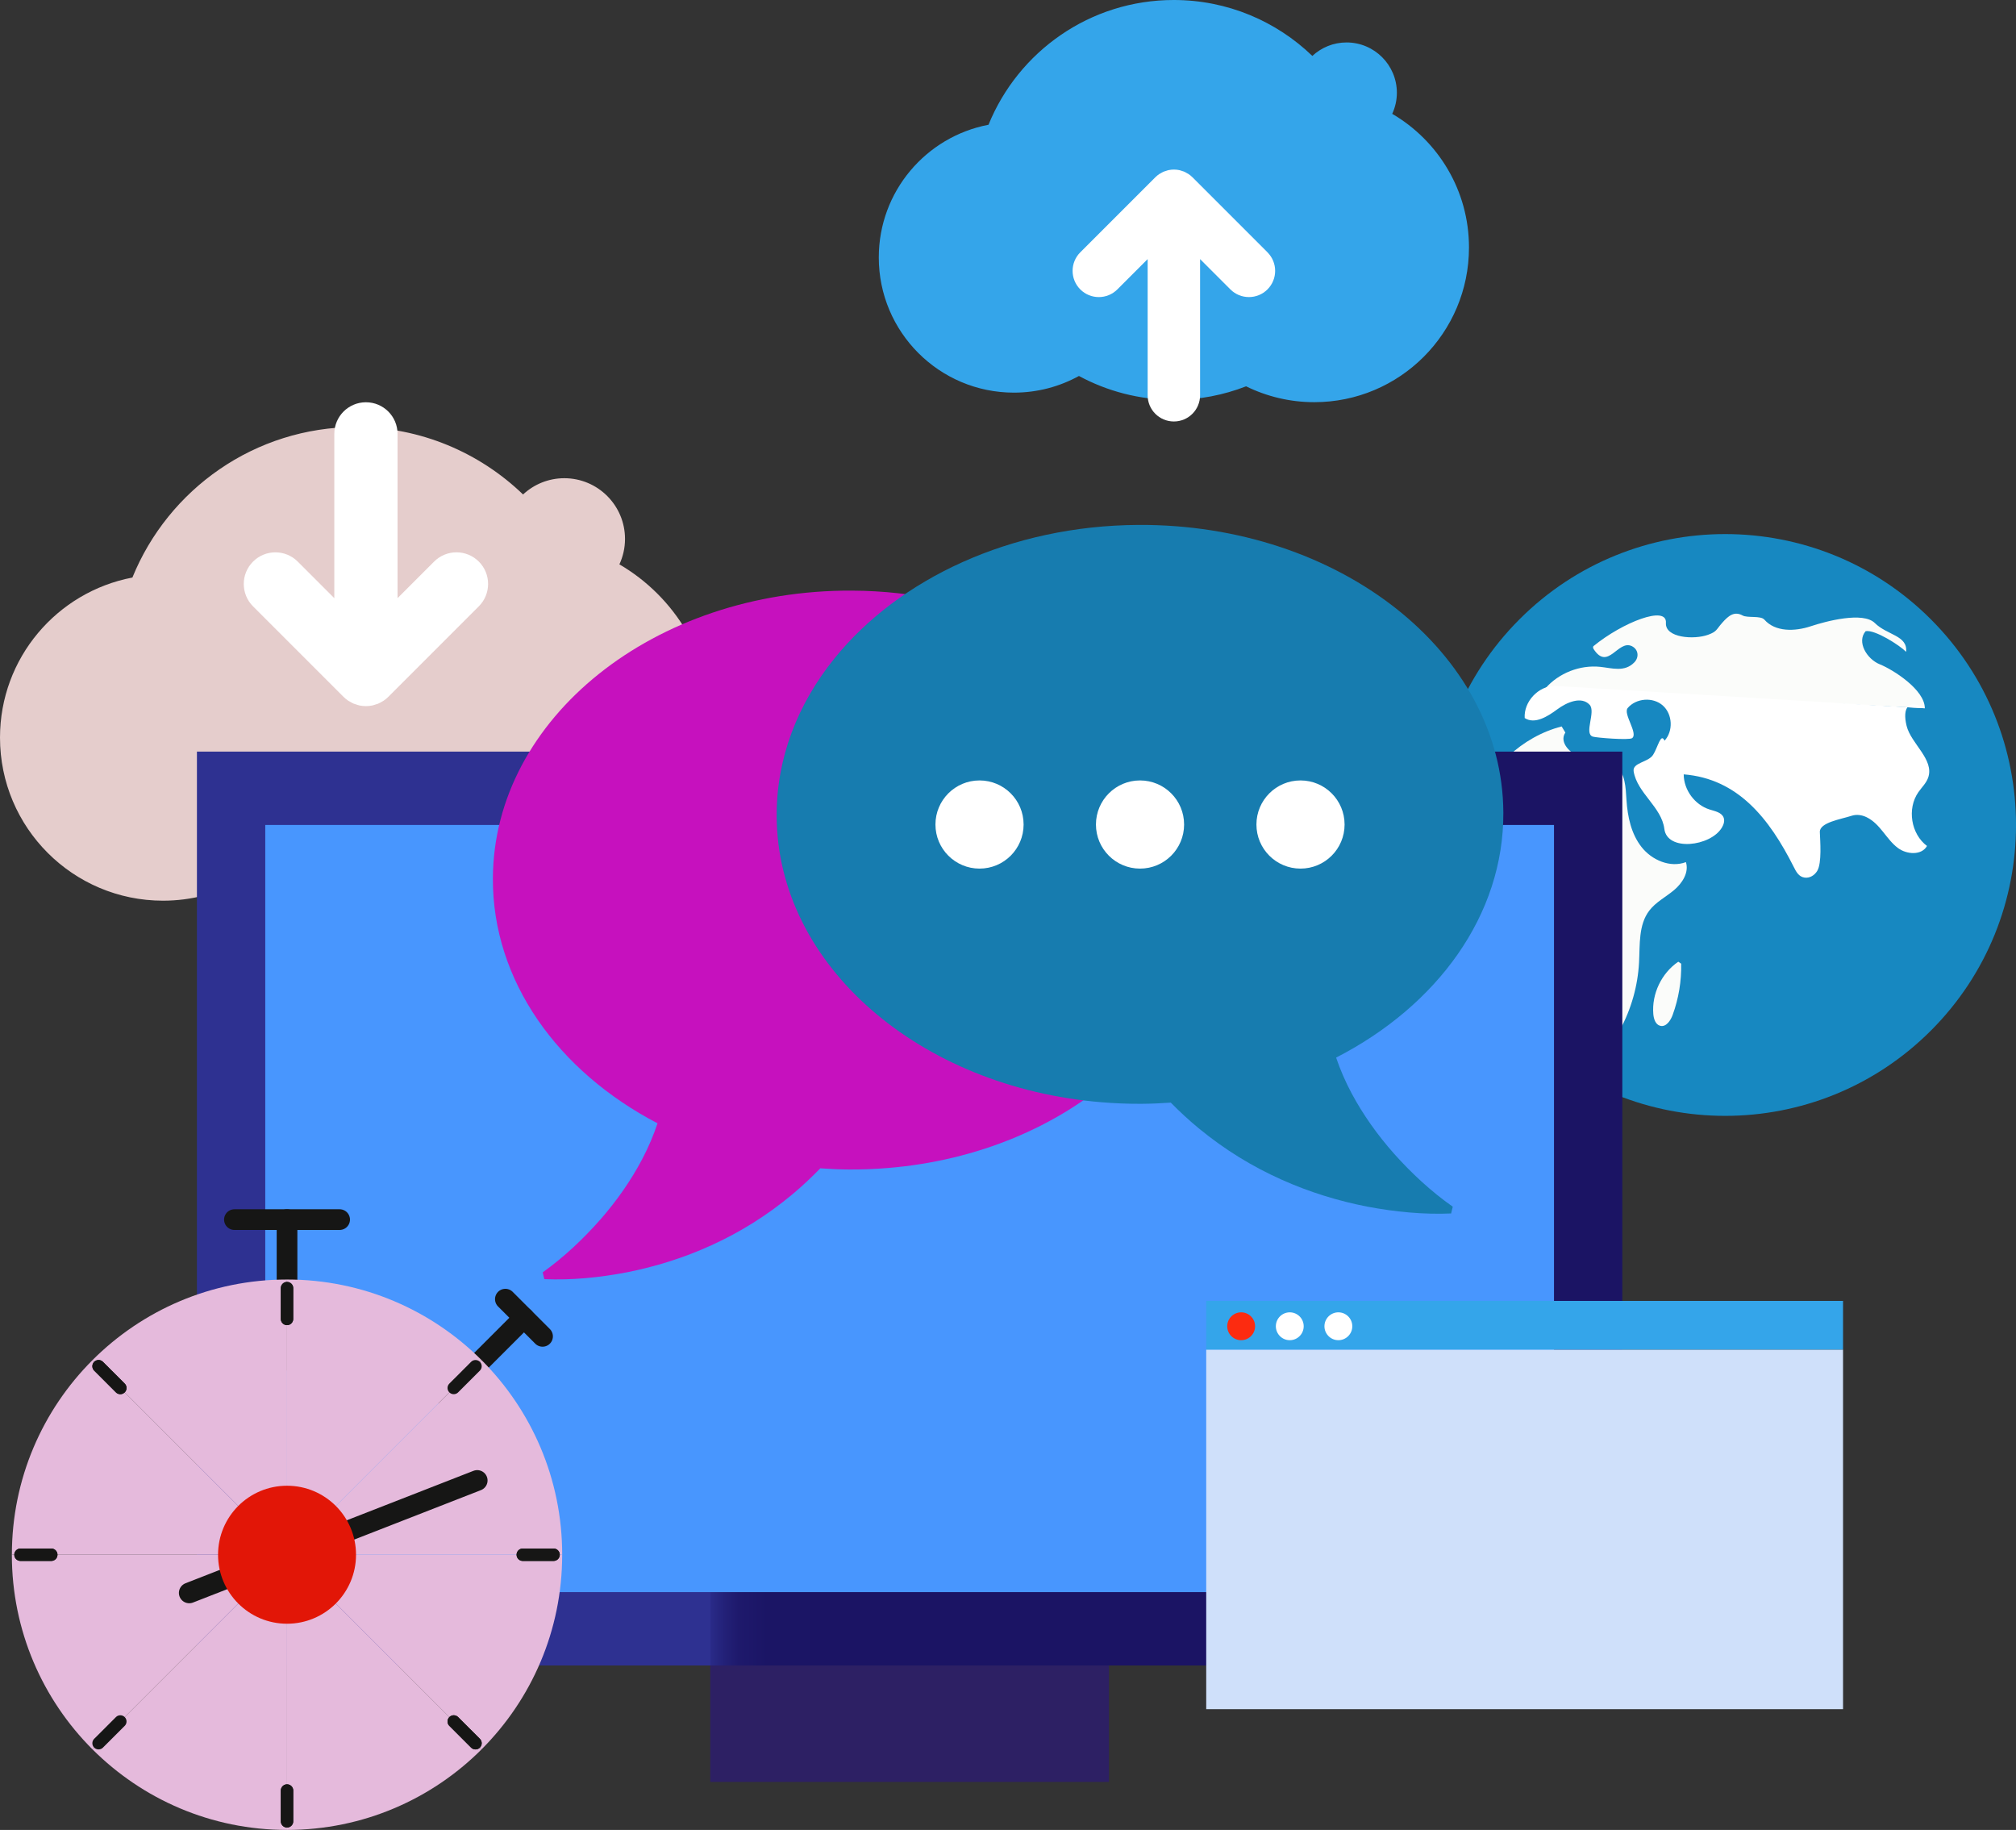 <?xml version="1.0" encoding="UTF-8"?>
<svg xmlns="http://www.w3.org/2000/svg" xmlns:xlink="http://www.w3.org/1999/xlink" id="Capa_2" viewBox="0 0 972.82 882.9">
  <rect x="0" y="0" width="972.82" height="882.9" fill="#333333" stroke="none"/>
  <defs>
    <style>
      .cls-1 {
        fill: #177caf;
      }

      .cls-2 {
        fill: #e21607;
      }

      .cls-3 {
        fill: #e5cdcc;
      }

      .cls-4 {
        fill: #34a5ea;
      }

      .cls-5 {
        fill: #fff;
      }

      .cls-6 {
        fill: #4896fe;
      }

      .cls-7 {
        fill: #cfe0fa;
      }

      .cls-8 {
        fill: #2d2064;
      }

      .cls-9 {
        fill: #fc2b10;
      }

      .cls-10 {
        fill: #fbfcfa;
      }

      .cls-11 {
        stroke-width: 5.99px;
      }

      .cls-11, .cls-12 {
        fill: none;
        stroke: #161615;
        stroke-linecap: round;
        stroke-linejoin: round;
      }

      .cls-13 {
        fill: #1788c1;
      }

      .cls-14 {
        fill: #e5badc;
      }

      .cls-12 {
        stroke-width: 9.98px;
      }

      .cls-15 {
        fill: url(#linear-gradient);
      }

      .cls-16 {
        fill: #c611be;
      }
    </style>
    <linearGradient id="linear-gradient" x1="95.03" y1="583.09" x2="782.84" y2="583.09" gradientUnits="userSpaceOnUse">
      <stop offset=".36" stop-color="#2e3191"></stop>
      <stop offset=".36" stop-color="#2a2b89"></stop>
      <stop offset=".37" stop-color="#232178"></stop>
      <stop offset=".38" stop-color="#1e196c"></stop>
      <stop offset=".4" stop-color="#1b1565"></stop>
      <stop offset=".46" stop-color="#1b1464"></stop>
    </linearGradient>
  </defs>
  <g id="Layer_1">
    <rect class="cls-8" x="342.74" y="768.16" width="192.39" height="91.58"></rect>
    <g>
      <path class="cls-4" d="M671.81,54.93c1.43-3.1,2.25-6.53,2.25-10.16,0-13.42-10.88-24.29-24.29-24.29-6.38,0-12.16,2.48-16.5,6.5-17.34-16.69-40.9-26.98-66.87-26.98-40.44,0-75.05,24.9-89.39,60.19-30.15,5.74-52.95,32.21-52.95,64.03,0,36.02,29.2,65.22,65.22,65.22,11.37,0,22.05-2.92,31.36-8.04,13.62,7.35,29.2,11.53,45.76,11.53,12.31,0,24.07-2.33,34.9-6.54,9.93,4.89,21.1,7.65,32.92,7.65,41.22,0,74.64-33.42,74.64-74.64,0-27.51-14.9-51.53-37.05-64.48Z"></path>
      <path class="cls-5" d="M611.63,121.73l-36.22-36.22s-.02-.01-.03-.02c-.57-.57-1.2-1.09-1.88-1.54-.2-.14-.43-.23-.64-.35-.5-.29-.99-.59-1.53-.82-.27-.11-.56-.17-.84-.26-.5-.17-.99-.36-1.52-.46-.82-.17-1.66-.25-2.5-.25s-1.68.09-2.5.25c-.53.11-1.03.3-1.54.47-.27.09-.56.15-.83.26-.56.24-1.09.55-1.61.86-.18.11-.39.19-.57.31-.69.46-1.33.99-1.92,1.57l-36.21,36.21c-4.94,4.94-4.94,12.95,0,17.89,4.94,4.94,12.95,4.94,17.89,0l14.62-14.62v65.69c0,6.99,5.66,12.65,12.65,12.65s12.65-5.66,12.65-12.65v-65.7l14.63,14.63c2.47,2.47,5.71,3.7,8.95,3.7s6.48-1.24,8.94-3.7c4.94-4.94,4.94-12.95,0-17.89Z"></path>
    </g>
    <g>
      <path class="cls-3" d="M298.89,272.29c1.73-3.73,2.71-7.88,2.71-12.26,0-16.18-13.12-29.3-29.3-29.3-7.69,0-14.67,2.99-19.9,7.84-20.92-20.14-49.34-32.54-80.67-32.54-48.79,0-90.54,30.04-107.84,72.62C27.51,285.57,0,317.49,0,355.88c0,43.46,35.23,78.68,78.68,78.68,13.72,0,26.61-3.53,37.84-9.7,16.43,8.87,35.23,13.91,55.21,13.91,14.85,0,29.04-2.81,42.1-7.88,11.98,5.9,25.46,9.23,39.71,9.23,49.73,0,90.05-40.32,90.05-90.05,0-33.19-17.97-62.17-44.7-77.78Z"></path>
      <path class="cls-5" d="M122.07,292.51l43.7,43.7s.02.02.03.03c.69.69,1.45,1.31,2.27,1.86.25.16.52.27.78.42.6.35,1.2.71,1.85.99.33.14.68.2,1.02.32.6.2,1.2.43,1.83.56.99.2,2,.3,3.02.3s2.03-.11,3.02-.3c.64-.13,1.24-.36,1.85-.56.33-.11.67-.18,1-.31.68-.28,1.31-.66,1.94-1.03.22-.13.47-.23.68-.37.83-.56,1.61-1.19,2.31-1.9l43.69-43.69c5.96-5.96,5.96-15.62,0-21.58-5.96-5.96-15.62-5.96-21.58,0l-17.64,17.64v-79.25c0-8.43-6.83-15.26-15.26-15.26s-15.26,6.83-15.26,15.26v79.26l-17.64-17.64c-2.98-2.98-6.89-4.47-10.79-4.47s-7.81,1.49-10.79,4.47c-5.96,5.96-5.96,15.62,0,21.59Z"></path>
    </g>
    <g>
      <circle class="cls-13" cx="832.48" cy="398.03" r="140.35" transform="translate(-37.62 705.23) rotate(-45)"></circle>
      <path class="cls-10" d="M753.57,350.49c-19.16,4.96-35.35,20.16-41.5,38.98-2.69,8.22-2.35,19.38,5.5,23.02,3.85,1.79,8.4,1.12,12.47,2.32,9.79,2.89,13.23,14.78,14.78,24.87,1.76,11.43,3.14,23.05,7.29,33.84,4.15,10.79,11.53,20.89,22.11,25.56,1.65.73,3.6,1.3,5.19.47,1.11-.58,1.79-1.73,2.39-2.83,5.38-9.93,8.52-21.07,9.12-32.35.46-8.64-.31-18.14,4.94-25.02,3.15-4.13,7.98-6.56,11.96-9.9,3.98-3.34,7.31-8.56,5.72-13.5-7.54,2.86-16.42-.93-21.41-7.27-4.99-6.34-6.75-14.64-7.27-22.69-.39-6.01-.55-12.89-5.19-16.73-4.36-3.61-10.71-2.86-16.25-4-5.54-1.14-11.29-7.16-8.05-11.8"></path>
      <path class="cls-10" d="M928.82,341.71c0-8.96-15.38-18.65-21.69-21.18-6.3-2.53-11.3-10.85-6.87-16,4.43-.87,16.36,6.75,19.54,9.96.81-7.93-9.12-7.98-15.1-13.89-5.67-5.6-23.43-.93-31,1.58-7.57,2.51-17.06,2.79-22.3-3.22-1.77-2.04-8.14-.7-10.5-2-3.99-2.19-6.78.06-9.8,3.47-3.02,3.41-2.55,4.25-6.82,5.82-6.82,2.51-20.89,1.52-20.39-5.73.6-8.67-20.92-.26-34.95,11.21-.34.28-.21,1.01.03,1.38,6.97,10.83,11.77-4.67,18.51-1.34,3.12,1.54,3.59,5.29,1.17,7.8-4.7,4.86-10.79,2.76-16.46,2.17-9.79-1.02-19.98,2.97-26.47,10.38"></path>
      <path class="cls-5" d="M750.34,330.92c-7.96-.02-15.1,7.57-14.6,15.52,4.86,3.15,11.04-.73,15.69-4.18,4.64-3.45,11.67-6.46,15.63-2.24,3.16,3.37-2.88,13.93,1.54,15.38,1.71.56,17.56,1.82,18.99.73,3.03-2.31-4.49-11.74-2.15-14.52,4.08-4.82,12.23-5.41,16.95-1.22,4.72,4.19,5.12,12.35.83,16.98-1.8-4-3.16,3.09-5.51,6.8-2.35,3.71-10.11,3.71-9.39,8.03,1.75,10.49,13.5,17.17,14.81,27.73,1.36,10.98,22.22,8.52,27.73-.58.88-1.45,1.48-3.25.89-4.84-.95-2.55-4.18-3.13-6.77-3.94-7.17-2.25-12.48-9.45-12.51-16.96,26.11,2.09,41.26,21.19,53.06,44.58,1.16,2.3,2.39,4.85,5.33,5.24,2.45.32,4.74-1.11,6.03-3.22,2.32-3.79,1.43-14.55,1.27-18.78-.17-4.6,10.2-6.17,15.35-7.84,2.38-.77,4.97-.4,7.22.7,6.71,3.28,9.44,10.62,15.11,14.85,4.26,3.18,11.43,3.65,14.03-.98-7.74-5.8-9.7-17.97-4.19-25.91,1.62-2.34,3.8-4.36,4.75-7.05,3.07-8.74-8.28-16.38-10.4-24.99-2.16-8.79.98-13.09,8.77-8.48"></path>
      <path class="cls-10" d="M809.85,464.01c-8.1,5.51-12.88,15.55-12.04,25.31.2,2.32,1.08,5.05,3.34,5.61,2.84.7,4.99-2.51,5.99-5.25,2.89-7.9,4.29-16.33,4.11-24.73"></path>
    </g>
    <rect class="cls-15" x="95.03" y="362.63" width="687.82" height="440.92"></rect>
    <rect class="cls-6" x="128" y="398.03" width="621.88" height="370.13"></rect>
    <g>
      <line class="cls-12" x1="215.05" y1="673.58" x2="252.84" y2="635.79"></line>
      <line class="cls-12" x1="138.51" y1="656.23" x2="138.51" y2="588.43"></line>
      <path class="cls-14" d="M138.51,750.12v-132.78h0c-36.67,0-69.86,14.86-93.89,38.89l93.89,93.89h0Z"></path>
      <path class="cls-14" d="M138.51,750.12h132.78c0-36.67-14.86-69.86-38.89-93.89l-93.89,93.89h0Z"></path>
      <path class="cls-14" d="M232.39,656.23c-24.03-24.03-57.22-38.89-93.89-38.89v132.78l93.89-93.89Z"></path>
      <path class="cls-14" d="M138.51,750.12l-93.89-93.89c-24.03,24.03-38.89,57.22-38.89,93.89h132.78Z"></path>
      <path class="cls-14" d="M138.51,882.9c36.67,0,69.86-14.86,93.89-38.89l-93.89-93.89v132.78Z"></path>
      <path class="cls-14" d="M271.28,750.12h-132.78l93.89,93.89c24.03-24.03,38.89-57.22,38.89-93.89h0Z"></path>
      <path class="cls-14" d="M5.72,750.12h0c0,36.67,14.86,69.86,38.89,93.89l93.89-93.89H5.72Z"></path>
      <path class="cls-14" d="M138.51,750.12h0l-93.89,93.89c24.03,24.03,57.22,38.89,93.89,38.89h0v-132.78h0Z"></path>
      <g>
        <line class="cls-11" x1="267.12" y1="750.12" x2="252.27" y2="750.12"></line>
        <line class="cls-11" x1="9.89" y1="750.12" x2="24.74" y2="750.12"></line>
      </g>
      <g>
        <line class="cls-11" x1="229.45" y1="841.06" x2="218.95" y2="830.57"></line>
        <line class="cls-11" x1="47.56" y1="659.17" x2="58.06" y2="669.67"></line>
      </g>
      <g>
        <line class="cls-11" x1="138.5" y1="878.74" x2="138.51" y2="863.89"></line>
        <line class="cls-11" x1="138.5" y1="621.5" x2="138.5" y2="636.35"></line>
      </g>
      <g>
        <line class="cls-11" x1="47.56" y1="841.06" x2="58.06" y2="830.57"></line>
        <line class="cls-11" x1="229.45" y1="659.17" x2="218.95" y2="669.67"></line>
      </g>
      <g>
        <line class="cls-11" x1="9.89" y1="750.12" x2="24.74" y2="750.12"></line>
        <line class="cls-11" x1="267.12" y1="750.12" x2="252.27" y2="750.12"></line>
      </g>
      <g>
        <line class="cls-11" x1="47.56" y1="659.17" x2="58.06" y2="669.67"></line>
        <line class="cls-11" x1="229.45" y1="841.06" x2="218.95" y2="830.57"></line>
      </g>
      <g>
        <line class="cls-11" x1="138.51" y1="621.5" x2="138.5" y2="636.35"></line>
        <line class="cls-11" x1="138.51" y1="878.74" x2="138.51" y2="863.89"></line>
      </g>
      <line class="cls-12" x1="230.28" y1="714.29" x2="169.51" y2="738.01"></line>
      <line class="cls-12" x1="91.32" y1="768.54" x2="107.49" y2="762.23"></line>
      <line class="cls-12" x1="163.89" y1="588.43" x2="113.12" y2="588.43"></line>
      <line class="cls-12" x1="261.81" y1="644.76" x2="243.86" y2="626.81"></line>
      <path class="cls-2" d="M105.22,750.12c0-18.38,14.9-33.29,33.29-33.29s33.29,14.9,33.29,33.29-14.91,33.29-33.29,33.29-33.29-14.9-33.29-33.29Z"></path>
    </g>
    <g>
      <rect class="cls-4" x="582.06" y="627.66" width="307.3" height="23.57"></rect>
      <rect class="cls-7" x="582.06" y="651.22" width="307.3" height="173.42"></rect>
      <path class="cls-9" d="M592.2,639.89c0-3.71,3.01-6.72,6.72-6.72s6.72,3.01,6.72,6.72-3.01,6.72-6.72,6.72-6.72-3.01-6.72-6.72Z"></path>
      <path class="cls-5" d="M615.66,639.89c0-3.71,3.01-6.72,6.72-6.72s6.72,3.01,6.72,6.72-3.01,6.72-6.72,6.72-6.72-3.01-6.72-6.72Z"></path>
      <path class="cls-5" d="M639.11,639.89c0-3.71,3.01-6.72,6.72-6.72s6.72,3.01,6.72,6.72-3.01,6.72-6.72,6.72-6.72-3.01-6.72-6.72Z"></path>
    </g>
    <g>
      <path class="cls-16" d="M289.61,588.51c8.09-9.24,14.94-19.1,20.23-29.15,3.04-5.76,5.51-11.58,7.45-17.39-47.97-25.01-79.7-68.69-79.45-118.27.39-77.13,78.01-139.25,173.34-138.74,60.72.32,113.96,26,144.53,64.52,17.42,21.95,27.51,48.05,27.37,76.05-.37,71.97-67.98,130.85-154.46,137.99-6.2.51-12.49.78-18.87.74-4.68-.03-9.34-.24-13.92-.57-4.27,4.41-8.71,8.56-13.24,12.36-12.5,10.48-25.83,18.65-39.32,24.77-13.48,6.15-27.13,10.33-40.61,13.01-13.51,2.59-26.85,3.9-40,3.33l-.79-3.27c10.39-7.41,19.64-16.21,27.74-25.4Z"></path>
      <path class="cls-1" d="M672.86,556.81c-8.22-9.24-15.17-19.1-20.55-29.15-3.09-5.76-5.6-11.58-7.57-17.39,48.73-25.01,80.95-68.69,80.7-118.27-.4-77.13-79.23-139.25-176.07-138.74-61.67.32-115.75,26-146.8,64.52-17.7,21.95-27.94,48.05-27.8,76.05.38,71.97,69.05,130.85,156.89,137.99,6.3.51,12.69.78,19.16.74,4.75-.03,9.48-.24,14.14-.57,4.34,4.41,8.84,8.56,13.45,12.36,12.69,10.48,26.24,18.65,39.94,24.77,13.7,6.15,27.55,10.33,41.25,13.02,13.72,2.59,27.27,3.9,40.63,3.33l.8-3.27c-10.55-7.41-19.95-16.21-28.18-25.4Z"></path>
      <path class="cls-5" d="M451.4,397.81c0-11.75,9.52-21.27,21.27-21.27s21.27,9.52,21.27,21.27-9.52,21.27-21.27,21.27-21.27-9.52-21.27-21.27Z"></path>
      <path class="cls-5" d="M528.85,397.81c0-11.75,9.52-21.27,21.27-21.27s21.27,9.52,21.27,21.27-9.52,21.27-21.27,21.27-21.27-9.52-21.27-21.27Z"></path>
      <path class="cls-5" d="M606.29,397.81c0-11.75,9.52-21.27,21.27-21.27s21.27,9.52,21.27,21.27-9.52,21.27-21.27,21.27-21.27-9.52-21.27-21.27Z"></path>
    </g>
  </g>
</svg>
